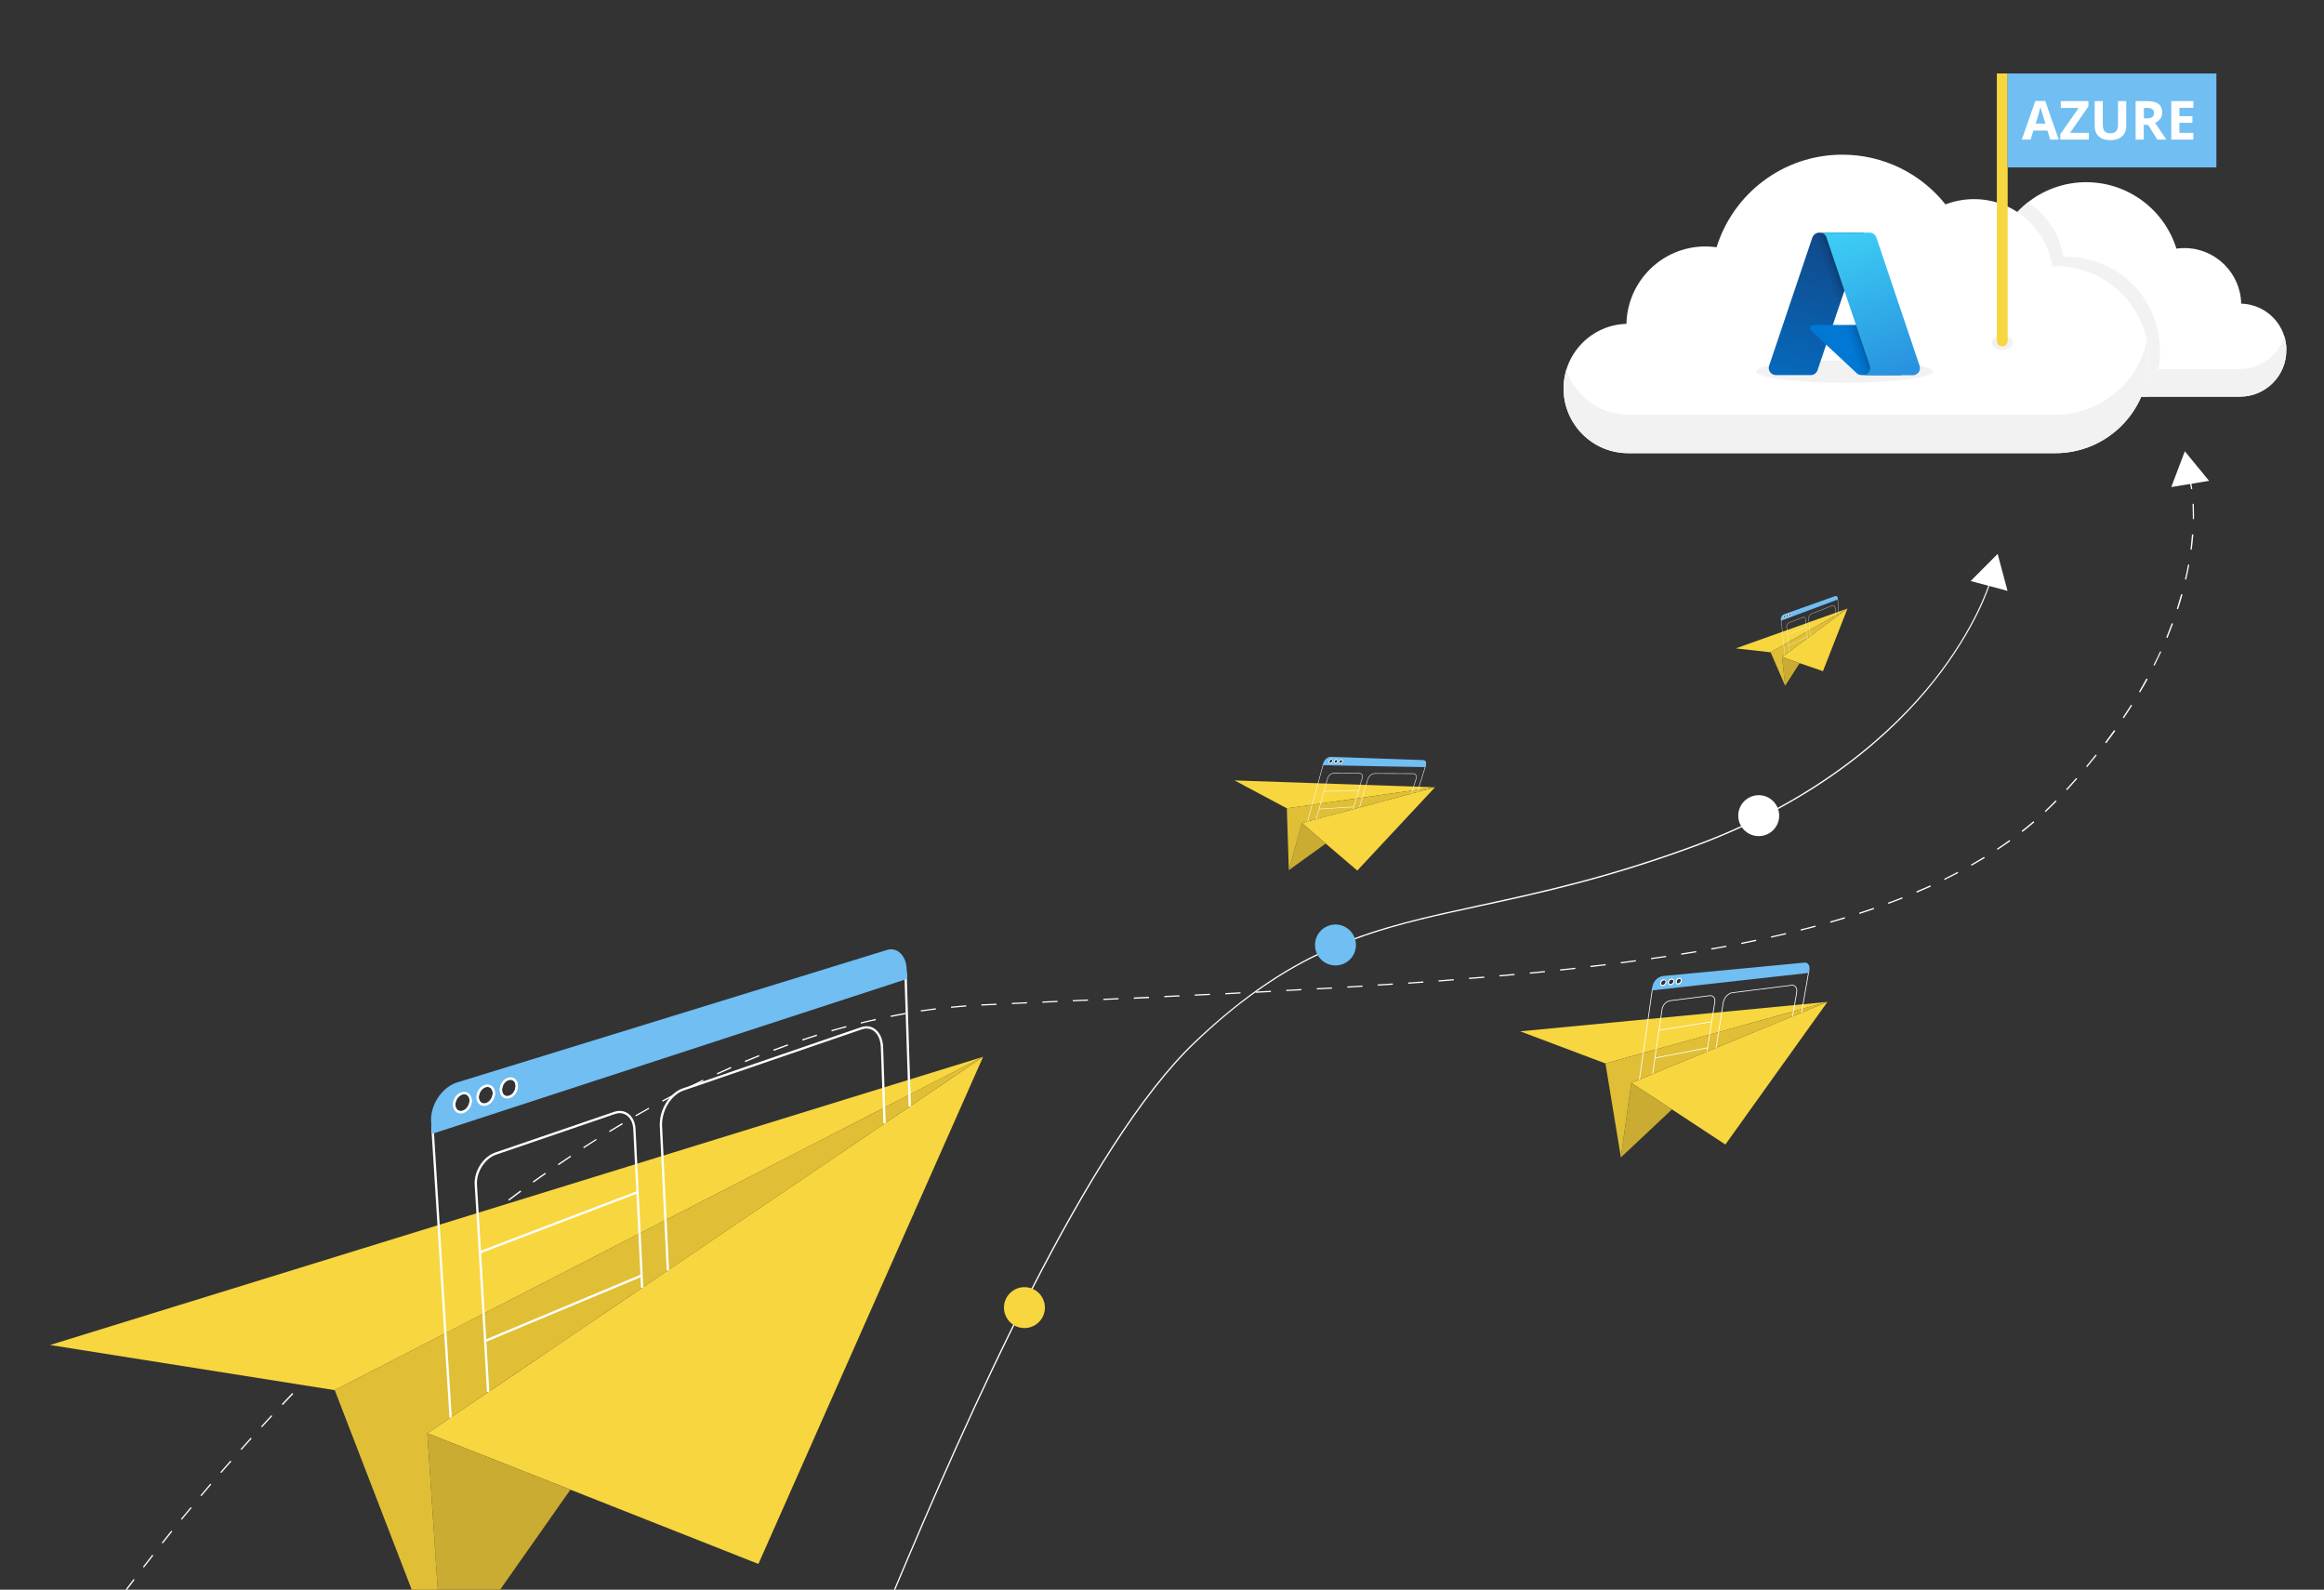 <?xml version="1.0" encoding="utf-8"?>
<!-- Generator: Adobe Illustrator 26.4.1, SVG Export Plug-In . SVG Version: 6.00 Build 0)  -->
<svg version="1.1" id="Layer_1" xmlns="http://www.w3.org/2000/svg" xmlns:xlink="http://www.w3.org/1999/xlink" x="0px" y="0px"
	 viewBox="0 0 1714.8 1172.7" style="enable-background:new 0 0 1714.8 1172.7;" xml:space="preserve">
<rect x="0" y="0" width="1714.8" height="1172.7" fill="#333333" stroke="none"/>
<style type="text/css">
	.st0{fill:#FFFFFF;}
	.st1{fill:#F7D63F;}
	.st2{fill:#C9AC31;}
	.st3{fill:#E0BF36;}
	.st4{fill:none;stroke:#FFFFFF;stroke-width:1.698;stroke-miterlimit:10;}
	.st5{fill:#70BEF2;}
	.st6{fill:none;stroke:#FFFFFF;stroke-width:0.537;stroke-miterlimit:10;}
	.st7{fill:none;stroke:#FFFFFF;stroke-width:0.348;stroke-miterlimit:10;}
	.st8{fill:none;stroke:#FFFFFF;stroke-width:0.206;stroke-miterlimit:10;}
	.st9{fill:#F2F2F2;}
	.st10{fill:url(#SVGID_1_);}
	.st11{fill:#0078D4;}
	.st12{fill:url(#SVGID_00000055699258126080827520000016157831585648248225_);}
	.st13{fill:url(#SVGID_00000028318785665176543620000018223461161705784221_);}
</style>
<g id="Layer_2_00000089535583706132139920000008877217628369802885_">
</g>
<g>
	<path class="st0" d="M1618.7,371.7l-0.9,0c0.1,2.8,0.2,5.6,0.2,8.5c0,0.9,0,1.8,0,2.7l0.9,0c0-0.9,0-1.8,0-2.7
		C1618.9,377.3,1618.8,374.4,1618.7,371.7z M1617.4,394.2c-0.3,3.7-0.7,7.4-1.1,11.2l0.9,0.1c0.5-3.8,0.9-7.5,1.2-11.2L1617.4,394.2
		z M1614.5,416.4c-0.7,3.6-1.4,7.3-2.3,11l0.9,0.2c0.9-3.7,1.6-7.4,2.3-11L1614.5,416.4z M1609.4,438.3c-1,3.6-2.1,7.2-3.2,10.8
		l0.9,0.3c1.2-3.6,2.3-7.2,3.3-10.8L1609.4,438.3z M1602.5,459.7c-1.3,3.5-2.7,7-4.1,10.5l0.9,0.4c1.4-3.5,2.8-7,4.1-10.5
		L1602.5,459.7z M1593.9,480.5c-1.5,3.4-3.2,6.8-4.9,10.1l0.8,0.4c1.7-3.4,3.3-6.8,4.9-10.2L1593.9,480.5z M1583.8,500.5
		c-1.8,3.3-3.6,6.5-5.5,9.8l0.8,0.5c1.9-3.2,3.8-6.5,5.6-9.8L1583.8,500.5z M1572.4,519.9c-2,3.1-4,6.3-6.1,9.4l0.8,0.5
		c2.1-3.1,4.2-6.3,6.1-9.4L1572.4,519.9z M1559.9,538.6c-2.1,3-4.4,6.1-6.6,9.1l0.8,0.6c2.3-3,4.5-6.1,6.7-9.1L1559.9,538.6z
		 M1546.4,556.6c-2.3,2.9-4.7,5.8-7.1,8.7l0.7,0.6c2.4-2.9,4.8-5.8,7.1-8.7L1546.4,556.6z M1532,573.9c-2.5,2.8-5,5.6-7.5,8.4
		l0.7,0.6c2.5-2.8,5.1-5.6,7.5-8.4L1532,573.9z M1516.8,590.4c-2.6,2.7-5.3,5.3-8,7.9l0.6,0.7c2.7-2.6,5.5-5.2,8.1-7.9L1516.8,590.4
		z M1500.4,605.8c-2.8,2.4-5.7,4.8-8.7,7.1l0.6,0.8c3-2.3,5.9-4.7,8.7-7.1L1500.4,605.8z M1482.7,619.7c-3,2.2-6.1,4.3-9.2,6.4
		l0.5,0.8c3.1-2.1,6.2-4.2,9.3-6.4L1482.7,619.7z M1464,632.1c-3.1,1.9-6.4,3.8-9.7,5.7l0.5,0.8c3.3-1.9,6.6-3.8,9.7-5.7L1464,632.1
		z M1444.5,643.2c-3.3,1.7-6.6,3.4-10,5.1l0.4,0.8c3.4-1.7,6.8-3.4,10-5.1L1444.5,643.2z M1424.3,653.1c-3.3,1.5-6.8,3-10.3,4.5
		l0.4,0.9c3.5-1.5,7-3,10.3-4.5L1424.3,653.1z M1403.6,661.9c-3.4,1.4-6.9,2.7-10.5,4l0.3,0.9c3.6-1.3,7.1-2.7,10.5-4L1403.6,661.9z
		 M1382.5,669.7c-3.5,1.2-7.1,2.4-10.7,3.6l0.3,0.9c3.6-1.2,7.2-2.4,10.7-3.6L1382.5,669.7z M1361.2,676.6
		c-3.5,1.1-7.2,2.1-10.8,3.2l0.2,0.9c3.7-1,7.3-2.1,10.8-3.2L1361.2,676.6z M1339.5,682.8c-3.6,1-7.2,1.9-10.9,2.8l0.2,0.9
		c3.7-0.9,7.3-1.9,10.9-2.8L1339.5,682.8z M1317.7,688.3c-3.6,0.9-7.3,1.7-11,2.5l0.2,0.9c3.7-0.8,7.4-1.7,11-2.5L1317.7,688.3z
		 M1295.7,693.2c-3.7,0.8-7.3,1.5-11,2.3l0.2,0.9c3.7-0.7,7.4-1.5,11-2.3L1295.7,693.2z M1273.7,697.6c-3.7,0.7-7.3,1.4-11.1,2
		l0.2,0.9c3.7-0.7,7.4-1.3,11.1-2L1273.7,697.6z M1251.5,701.6c-3.7,0.6-7.4,1.2-11.1,1.8l0.2,0.9c3.7-0.6,7.4-1.2,11.1-1.8
		L1251.5,701.6z M1229.3,705.1c-3.7,0.5-7.4,1.1-11.1,1.6l0.1,0.9c3.8-0.5,7.5-1.1,11.1-1.6L1229.3,705.1z M1207,708.3
		c-3.7,0.5-7.4,1-11.2,1.5l0.1,0.9c3.7-0.5,7.5-1,11.2-1.5L1207,708.3z M1184.7,711.2c-3.7,0.4-7.4,0.9-11.2,1.3l0.1,0.9
		c3.8-0.4,7.5-0.9,11.2-1.3L1184.7,711.2z M1162.3,713.9c-3.7,0.4-7.4,0.8-11.2,1.2l0.1,0.9c3.8-0.4,7.5-0.8,11.2-1.2L1162.3,713.9z
		 M1139.9,716.3c-3.7,0.4-7.5,0.8-11.2,1.1l0.1,0.9c3.8-0.4,7.5-0.7,11.2-1.1L1139.9,716.3z M1117.5,718.4c-3.7,0.3-7.5,0.7-11.2,1
		l0.1,0.9c3.8-0.3,7.5-0.7,11.2-1L1117.5,718.4z M1095.1,720.4c-3.7,0.3-7.5,0.6-11.2,0.9l0.1,0.9c3.8-0.3,7.5-0.6,11.2-0.9
		L1095.1,720.4z M1072.6,722.3c-3.7,0.3-7.5,0.6-11.2,0.9l0.1,0.9c3.8-0.3,7.5-0.6,11.2-0.9L1072.6,722.3z M1050.2,724
		c-3.7,0.3-7.5,0.5-11.2,0.8l0.1,0.9c3.8-0.3,7.5-0.5,11.2-0.8L1050.2,724z M1027.7,725.5c-3.7,0.2-7.5,0.5-11.2,0.7l0.1,0.9
		c3.8-0.2,7.5-0.5,11.2-0.7L1027.7,725.5z M1005.3,727c-3.7,0.2-7.5,0.5-11.2,0.7l0.1,0.9c3.8-0.2,7.5-0.5,11.2-0.7L1005.3,727z
		 M982.8,728.4c-3.7,0.2-7.5,0.4-11.2,0.6l0,0.9c3.8-0.2,7.5-0.4,11.2-0.6L982.8,728.4z M960.3,729.6c-3.7,0.2-7.5,0.4-11.2,0.6
		l0,0.9c3.8-0.2,7.5-0.4,11.2-0.6L960.3,729.6z M937.8,730.9c-3.5,0.2-7,0.4-10.5,0.5c-0.3,0-0.5,0-0.8,0l0,0.5l0,0.5
		c3.8-0.2,7.5-0.4,11.2-0.6L937.8,730.9z M915.3,732l-11.2,0.6l0,0.9l11.2-0.6L915.3,732z M892.8,733.1l-11.2,0.5l0,0.9l11.2-0.5
		L892.8,733.1z M870.3,734.2l-11.2,0.5l0,0.9l11.2-0.5L870.3,734.2z M847.8,735.3l-11.2,0.5l0,1l11.2-0.5L847.8,735.3z M825.3,736.3
		l-11.2,0.5l0,0.9l11.2-0.5L825.3,736.3z M802.8,737.3l-11.2,0.5l0,0.9l11.2-0.5L802.8,737.3z M780.3,738.3l-11.2,0.5l0,0.9
		l11.2-0.5L780.3,738.3z M757.8,739.3l-11.2,0.5l0,0.9l11.2-0.5L757.8,739.3z M735.3,740.4l-11.2,0.5l0,0.9l11.2-0.5L735.3,740.4z
		 M712.9,741.6c-3.7,0.3-7.5,0.6-11.2,1l0.1,0.9c3.7-0.4,7.5-0.7,11.2-1L712.9,741.6z M690.5,743.8c-3.7,0.5-7.4,1-11.1,1.5l0.1,0.9
		c3.7-0.5,7.5-1.1,11.1-1.5L690.5,743.8z M668.2,747.2c-3.7,0.6-7.4,1.3-11.1,2.1l0.2,0.9c3.7-0.7,7.4-1.4,11-2.1L668.2,747.2z
		 M646.1,751.6c-3.6,0.8-7.3,1.7-11,2.6l0.2,0.9c3.6-0.9,7.3-1.8,11-2.5L646.1,751.6z M624.3,756.9c-3.6,1-7.2,2-10.9,3l0.3,0.9
		c3.6-1,7.3-2.1,10.9-3L624.3,756.9z M602.6,763.2c-3.5,1.1-7.2,2.3-10.7,3.5l0.3,0.9c3.6-1.2,7.2-2.4,10.7-3.5L602.6,763.2z
		 M581.2,770.4c-3.5,1.2-7.1,2.6-10.6,3.9l0.3,0.9c3.5-1.3,7.1-2.6,10.6-3.9L581.2,770.4z M560,778.3c-3.5,1.4-7,2.8-10.5,4.3
		l0.4,0.9c3.5-1.4,7-2.9,10.4-4.3L560,778.3z M539.2,787.1c-3.4,1.5-6.9,3.1-10.3,4.6l0.4,0.9c3.4-1.5,6.8-3.1,10.3-4.6L539.2,787.1
		z M518.7,796.5c-3.4,1.6-6.8,3.3-10.2,5l0.3,0.6l0.1,0.2c0.5-0.3,1-0.5,1.6-0.8c2.9-1.4,5.7-2.8,8.6-4.2L518.7,796.5z M498.6,806.8
		l-0.1-0.2c-3.3,1.7-6.7,3.5-10,5.3l0.5,0.8c2.4-1.3,4.9-2.6,7.4-3.9c0,0,0,0,0,0c0.9-0.5,1.7-0.9,2.6-1.4L498.6,806.8z
		 M478.6,817.2c-3.3,1.8-6.6,3.7-9.8,5.5l0.5,0.8c3.2-1.9,6.5-3.7,9.8-5.6L478.6,817.2z M459,828.5c-3.2,1.9-6.4,3.9-9.6,5.8
		l0.5,0.8c3.2-1.9,6.5-3.9,9.7-5.8L459,828.5z M439.8,840.2c-3.1,2-6.3,4-9.5,6l0.5,0.8c3.2-2.1,6.4-4.1,9.5-6.1L439.8,840.2z
		 M420.9,852.5c-3.1,2.1-6.2,4.2-9.3,6.3l0.5,0.8c3.1-2.1,6.2-4.2,9.3-6.3L420.9,852.5z M402.3,865.1c-3.1,2.1-6.1,4.3-9.2,6.5
		l0.5,0.8c3-2.2,6.1-4.3,9.2-6.5L402.3,865.1z M384,878.2c-3,2.2-6,4.4-9,6.7l0.6,0.8c3-2.2,6-4.5,9-6.7L384,878.2z M366,891.7
		c-3,2.3-6,4.6-8.9,6.9l0.6,0.7c3-2.3,5.9-4.6,8.9-6.9L366,891.7z M348.2,905.6c-2.9,2.4-5.9,4.7-8.8,7.1l0.6,0.7
		c2.9-2.4,5.8-4.7,8.8-7.1L348.2,905.6z M330.7,919.8c-2,1.6-3.9,3.2-5.8,4.9c-0.9,0.8-1.9,1.6-2.8,2.4l0.6,0.7
		c0.8-0.6,1.5-1.3,2.3-1.9c2.1-1.8,4.2-3.5,6.3-5.3L330.7,919.8z M313.5,934.3c-2.9,2.5-5.7,4.9-8.5,7.4l0.6,0.7
		c2.8-2.5,5.7-4.9,8.5-7.4L313.5,934.3z M296.6,949.2c-2.8,2.5-5.6,5-8.4,7.6l0.6,0.7c2.8-2.5,5.6-5,8.4-7.5L296.6,949.2z
		 M279.9,964.4c-2.8,2.6-5.5,5.1-8.2,7.7l0.6,0.7c2.7-2.6,5.5-5.1,8.2-7.7L279.9,964.4z M263.5,979.8c-2.7,2.6-5.4,5.2-8.1,7.8
		l0.7,0.7c2.7-2.6,5.4-5.2,8.1-7.8L263.5,979.8z M247.3,995.5c-2.7,2.7-5.4,5.3-8,7.9l0.7,0.7c2.6-2.6,5.3-5.3,8-7.9L247.3,995.5z
		 M231.3,1011.4c-2.7,2.7-5.3,5.4-7.9,8.1l0.7,0.7c2.6-2.7,5.2-5.4,7.9-8.1L231.3,1011.4z M215.7,1027.6c-2.6,2.7-5.2,5.5-7.8,8.2
		l0.7,0.7c2.5-2.7,5.1-5.4,7.8-8.2L215.7,1027.6z M200.2,1044c-2.6,2.8-5.1,5.5-7.6,8.3l0.7,0.6c2.5-2.8,5-5.5,7.6-8.3L200.2,1044z
		 M185,1060.6c-2.5,2.8-5,5.6-7.5,8.4l0.7,0.6c2.5-2.8,5-5.6,7.5-8.4L185,1060.6z M170,1077.5c-2.5,2.9-5,5.7-7.4,8.5l0.7,0.6
		c2.4-2.8,4.9-5.6,7.4-8.5L170,1077.5z M155.2,1094.5c-2.5,2.9-4.9,5.8-7.3,8.6l0.7,0.6c2.4-2.8,4.8-5.7,7.3-8.6L155.2,1094.5z
		 M140.7,1111.8c-2.4,3-4.8,5.9-7.2,8.7l0.7,0.6c2.3-2.8,4.7-5.8,7.2-8.7L140.7,1111.8z M126.4,1129.2c-2.4,3-4.8,5.9-7,8.8l0.7,0.6
		c2.3-2.9,4.6-5.8,7-8.8L126.4,1129.2z M112.4,1146.9c-2.4,3.1-4.7,6-6.9,8.9l0.7,0.6c2.2-2.9,4.5-5.8,6.9-8.9L112.4,1146.9z
		 M98.6,1164.8c-2.1,2.8-4.1,5.4-6,7.9h1.2c1.8-2.3,3.6-4.8,5.5-7.3L98.6,1164.8z"/>
	<path class="st0" d="M1616.7,360.8c-0.5-3.6-1-5.5-1-5.5l0.9-0.2c0,0.1,0.5,2,1,5.6L1616.7,360.8z"/>
</g>
<g>
	<polygon class="st1" points="725.4,779.6 559.6,1153.7 420.9,1098.9 315.3,1057.3 397.4,1001.8 404.2,997.1 	"/>
	<polygon class="st1" points="725.4,779.6 247,1025.5 36.9,992.2 	"/>
	<polygon class="st2" points="420.9,1098.9 369,1172.7 323,1172.7 315.3,1057.3 315.3,1057.3 315.3,1057.3 	"/>
	<polygon class="st3" points="725.4,779.6 671.3,816.2 663.2,821.7 661.6,822.8 652.8,828.8 652.8,828.8 644.7,834.3 643,835.4 
		621.3,850.1 484.6,942.7 482.9,943.8 473.8,950 465.5,955.6 463.8,956.7 455.3,962.5 448.2,967.3 403.4,997.7 360.1,1027 
		351.7,1032.7 350.1,1033.8 340.2,1040.5 332.5,1045.7 324,1051.4 322.4,1052.5 315.3,1057.3 315.3,1057.3 323,1172.7 303.8,1172.7 
		247,1025.5 318.4,988.8 320.1,987.9 328.6,983.5 346.5,974.3 348.2,973.5 356.7,969.1 461.8,915.1 463.4,914.2 471.8,909.9 
		481.1,905.2 482.7,904.3 491,900.1 590.9,848.7 642.6,822.2 644.3,821.3 652.4,817.1 661.3,812.6 661.3,812.6 662.9,811.7 
		662.9,811.7 671,807.5 	"/>
	<g>
		<line class="st4" x1="673.8" y1="896" x2="673.8" y2="895.9"/>
		<polyline class="st4" points="671.3,816.2 668.3,722.5 668.2,718 319.1,830.7 319.4,836.2 332.5,1045.7 		"/>
		<path class="st5" d="M669,715c-0.3-10.2-7.1-16.6-14.6-14.2l-317.1,97.7c-11.2,3.5-20,16.6-19.2,29.1l0.7,8.9l0.8-0.3l348.9-113.8
			l0.9-0.3L669,715z M346.6,811.7c0.2,3.3-2.1,6.8-5,7.8c-3,1-5.6-1-5.8-4.3c-0.2-3.4,2.1-6.9,5.1-7.8
			C343.8,806.4,346.4,808.3,346.6,811.7z M363.8,806.2c0.2,3.3-2,6.8-5,7.7c-2.9,0.9-5.5-1-5.7-4.3s2-6.8,5-7.7
			C361.1,801,363.6,802.9,363.8,806.2z M380.7,800.9c0.2,3.3-2,6.7-4.9,7.6c-2.9,0.9-5.4-1-5.6-4.3c-0.2-3.3,2-6.7,4.9-7.6
			C378,795.7,380.5,797.6,380.7,800.9z"/>
		<path class="st4" d="M335.1,815.3c-0.2-3.8,2.3-7.7,5.7-8.7c3.4-1.1,6.2,1.1,6.5,4.9c0.2,3.7-2.3,7.6-5.6,8.7
			C338.3,821.3,335.3,819.1,335.1,815.3z"/>
		<path class="st4" d="M352.5,809.8c-0.2-3.7,2.3-7.6,5.6-8.6c3.3-1,6.1,1.1,6.3,4.8c0.2,3.7-2.3,7.6-5.6,8.6
			C355.6,815.7,352.7,813.5,352.5,809.8z"/>
		<path class="st4" d="M369.6,804.4c-0.2-3.7,2.2-7.5,5.5-8.5c3.2-1,6,1.1,6.2,4.8c0.2,3.7-2.2,7.5-5.5,8.5
			C372.6,810.2,369.8,808.1,369.6,804.4z"/>
		<path class="st4" d="M347.3,811.5c0.2,3.7-2.3,7.6-5.6,8.7c-3.4,1.1-6.3-1.1-6.5-4.9c-0.2-3.8,2.3-7.7,5.7-8.7"/>
		<path class="st4" d="M364.4,806c0.2,3.7-2.3,7.6-5.6,8.6c-3.3,1.1-6.2-1.1-6.4-4.8c-0.2-3.7,2.3-7.6,5.6-8.6
			C361.4,800.1,364.2,802.3,364.4,806z"/>
		<path class="st4" d="M381.3,800.7c0.2,3.7-2.2,7.5-5.5,8.5c-3.2,1-6-1.1-6.2-4.8c-0.2-3.7,2.2-7.5,5.5-8.5
			C378.3,794.8,381.1,797,381.3,800.7z"/>
		<path class="st4" d="M473.8,950l-0.4-9l-3-61.5l-2.3-46.7c-0.5-9.1-7-14.4-14.7-11.8l-87.7,30c-8.6,3-15.2,13.3-14.6,23l3,49.7
			l3.9,65.4l2.2,37.7"/>
		<path class="st4" d="M492.8,937.1l-5.1-106.2c-0.6-11.7,6.8-23.9,16.3-27.2l131.8-45.2c8-2.7,14.7,3.7,15,14.3l1.9,55.9"/>
		<line class="st4" x1="353.3" y1="924.1" x2="470.3" y2="879.5"/>
		<line class="st4" x1="357.3" y1="989.5" x2="473.3" y2="941"/>
	</g>
</g>
<g>
	<polygon class="st1" points="1348.4,739.1 1273.1,844.3 1233.7,818.4 1203.7,798.8 1232.6,786.8 1235.1,785.8 	"/>
	<polygon class="st1" points="1348.4,739.1 1184.6,784.5 1121.7,760.8 	"/>
	<polygon class="st2" points="1233.7,818.4 1196,853.8 1203.7,798.8 	"/>
	<polygon class="st3" points="1348.4,739.1 1326.5,748.1 1325.9,748.4 1319.9,750.8 1319.4,751.1 1263.4,774.1 1262.8,774.4 
		1256.7,776.9 1256.1,777.2 1253.1,778.4 1250.6,779.4 1216.5,793.5 1216,793.7 1206.8,797.5 1206.2,797.7 1203.7,798.8 1196,853.8 
		1184.6,784.5 1209,777.8 1209.6,777.6 1218.7,775.1 1219.2,774.9 1258.1,764.1 1258.7,764 1264.7,762.3 1265.3,762.1 1320.1,747 
		1320.6,746.8 1326.5,745.2 1326.5,745.2 1327,745 1327,745 	"/>
	<g>
		<line class="st6" x1="1325" y1="771.8" x2="1325" y2="771.8"/>
		<polyline class="st6" points="1329.3,747 1334.4,717.8 1334.7,716.4 1219.4,728.9 1219.1,730.6 1209.7,796.3 		"/>
		<path class="st5" d="M1331.5,710.1l-104.4,9.9c-3.7,0.4-7.3,3.9-7.8,7.8l-0.4,2.8l115.8-12.9l0.4-2.3
			C1335.6,712.3,1334,709.9,1331.5,710.1z M1225.5,725.1c0.2-1.1,1.1-2,2.1-2.1c1-0.1,1.7,0.7,1.5,1.7c-0.2,1-1.1,2-2.1,2.1
			C1226.1,726.9,1225.4,726.2,1225.5,725.1z M1231.3,724.5c0.2-1,1.1-2,2-2.1c1-0.1,1.6,0.7,1.5,1.7c-0.2,1-1.1,2-2,2.1
			C1231.8,726.3,1231.1,725.6,1231.3,724.5z M1236.9,723.9c0.2-1,1.1-2,2-2c1-0.1,1.6,0.7,1.4,1.7c-0.2,1-1,1.9-2,2
			C1237.4,725.7,1236.7,725,1236.9,723.9z"/>
		<path class="st6" d="M1225.3,725.1c0.2-1.2,1.2-2.2,2.3-2.3c1.1-0.1,1.9,0.7,1.7,1.9c-0.2,1.2-1.2,2.2-2.3,2.3
			C1225.9,727.2,1225.2,726.3,1225.3,725.1z"/>
		<path class="st6" d="M1231.1,724.5c0.2-1.2,1.2-2.2,2.3-2.3c1.1-0.1,1.8,0.7,1.7,1.9c-0.2,1.2-1.2,2.2-2.3,2.3
			C1231.6,726.6,1230.9,725.7,1231.1,724.5z"/>
		<path class="st6" d="M1236.7,723.9c0.2-1.2,1.2-2.2,2.2-2.3c1.1-0.1,1.8,0.7,1.6,1.9c-0.2,1.2-1.2,2.2-2.2,2.3
			C1237.2,726,1236.5,725.1,1236.7,723.9z"/>
		<path class="st6" d="M1229.3,724.7c-0.2,1.2-1.2,2.2-2.3,2.3c-1.1,0.1-1.9-0.7-1.7-1.9c0.2-1.2,1.2-2.2,2.3-2.3"/>
		<path class="st6" d="M1235,724.1c-0.2,1.2-1.2,2.2-2.3,2.3c-1.1,0.1-1.8-0.7-1.7-1.9c0.2-1.2,1.2-2.2,2.3-2.3
			C1234.4,722.1,1235.2,723,1235,724.1z"/>
		<path class="st6" d="M1240.6,723.6c-0.2,1.2-1.2,2.2-2.2,2.3c-1.1,0.1-1.8-0.7-1.6-1.9c0.2-1.2,1.2-2.2,2.2-2.3
			C1240,721.6,1240.7,722.4,1240.6,723.6z"/>
		<path class="st6" d="M1259.6,775.7l0.4-2.8l3-19.2l2.3-14.6c0.4-2.9-1.2-4.9-3.8-4.6l-29.1,3.7c-2.9,0.4-5.5,3.1-6,6.2l-2.3,15.6
			l-3,20.5l-1.7,11.8"/>
		<path class="st6" d="M1266.3,772.9l5.2-33.2c0.6-3.7,3.6-7,6.8-7.4l43.7-5.5c2.6-0.3,4.3,2.1,3.7,5.4l-3,17.4"/>
		<line class="st6" x1="1224" y1="760" x2="1263.1" y2="753.7"/>
		<line class="st6" x1="1221" y1="780.5" x2="1260.1" y2="772.9"/>
	</g>
</g>
<g>
	<polygon class="st1" points="1058.8,580.8 1001.5,642.2 978.2,622.3 960.6,607.1 980.2,601.8 981.9,601.4 	"/>
	<polygon class="st1" points="1058.8,580.8 949.5,596.3 910.9,575.7 	"/>
	<polygon class="st2" points="978.2,622.3 951,641.9 960.6,607.1 	"/>
	<polygon class="st3" points="1058.8,580.8 1043.9,584.8 1043.5,584.9 1039.5,586 1039.1,586.1 1001.1,596.2 1000.7,596.4 
		996.5,597.5 996.1,597.6 994.1,598.1 992.4,598.6 969.3,604.8 968.9,604.9 962.6,606.5 962.3,606.6 960.6,607.1 951,641.9 
		949.5,596.3 965.8,594 966.2,594 972.2,593.1 972.6,593 998.5,589.4 998.9,589.3 1002.9,588.7 1003.3,588.7 1039.9,583.5 
		1040.2,583.4 1044.1,582.9 1044.1,582.9 1044.5,582.8 1044.5,582.8 	"/>
	<g>
		<line class="st7" x1="1041" y1="599.9" x2="1041" y2="599.9"/>
		<polyline class="st7" points="1045.8,584.3 1051.6,565.9 1051.8,565 976.5,563.4 976.2,564.5 964.7,606 		"/>
		<path class="st5" d="M1050.3,560.7l-68.1-2.4c-2.4-0.1-5,1.9-5.7,4.4l-0.5,1.8l75.7,1.4l0.4-1.4
			C1052.8,562.5,1051.9,560.8,1050.3,560.7z M980.8,561.5c0.2-0.7,0.9-1.2,1.5-1.2c0.6,0,1,0.6,0.8,1.2c-0.2,0.7-0.9,1.2-1.5,1.2
			C981,562.7,980.6,562.2,980.8,561.5z M984.6,561.6c0.2-0.7,0.9-1.2,1.5-1.2c0.6,0,1,0.6,0.8,1.2c-0.2,0.7-0.8,1.2-1.5,1.2
			C984.7,562.8,984.4,562.2,984.6,561.6z M988.2,561.7c0.2-0.7,0.8-1.2,1.5-1.1c0.6,0,1,0.6,0.8,1.2c-0.2,0.6-0.8,1.2-1.5,1.2
			C988.4,562.9,988,562.3,988.2,561.7z"/>
		<path class="st7" d="M980.7,561.5c0.2-0.7,1-1.3,1.7-1.3c0.7,0,1.1,0.6,0.9,1.4c-0.2,0.7-1,1.3-1.7,1.3
			C980.9,562.8,980.5,562.2,980.7,561.5z"/>
		<path class="st7" d="M984.4,561.6c0.2-0.7,1-1.3,1.7-1.3c0.7,0,1.1,0.6,0.9,1.4c-0.2,0.7-0.9,1.3-1.7,1.3
			C984.6,562.9,984.2,562.3,984.4,561.6z"/>
		<path class="st7" d="M988.1,561.7c0.2-0.7,0.9-1.3,1.6-1.3c0.7,0,1.1,0.6,0.9,1.4c-0.2,0.7-0.9,1.3-1.6,1.3
			C988.3,563,987.9,562.4,988.1,561.7z"/>
		<path class="st7" d="M983.3,561.6c-0.2,0.7-1,1.3-1.7,1.3c-0.7,0-1.1-0.6-0.9-1.4c0.2-0.7,1-1.3,1.7-1.3"/>
		<path class="st7" d="M987,561.7c-0.2,0.7-0.9,1.3-1.7,1.3c-0.7,0-1.1-0.6-0.9-1.4c0.2-0.7,1-1.3,1.7-1.3
			C986.8,560.3,987.2,560.9,987,561.7z"/>
		<path class="st7" d="M990.6,561.8c-0.2,0.7-0.9,1.3-1.6,1.3c-0.7,0-1.1-0.6-0.9-1.4c0.2-0.7,0.9-1.3,1.6-1.3
			C990.4,560.4,990.8,561,990.6,561.8z"/>
		<path class="st7" d="M998.5,596.9l0.5-1.8l3.5-12.1l2.7-9.2c0.5-1.8-0.4-3.3-2.1-3.3l-19-0.1c-1.9,0-3.8,1.6-4.4,3.5l-2.8,9.8
			l-3.6,13l-2.1,7.5"/>
		<path class="st7" d="M1003.1,595.7l6.2-20.9c0.7-2.3,2.9-4.2,5-4.2l28.6,0.1c1.7,0,2.6,1.7,2,3.8l-3.4,11"/>
		<line class="st7" x1="976.9" y1="583.8" x2="1002.6" y2="583"/>
		<line class="st7" x1="973.3" y1="596.8" x2="999" y2="595.2"/>
	</g>
</g>
<g>
	<polygon class="st1" points="1363.2,448.9 1345.1,495.1 1327.9,489.2 1314.9,484.7 1324.6,477.5 1325.4,476.9 	"/>
	<polygon class="st1" points="1363.2,448.9 1306.5,481.2 1280.8,478.3 	"/>
	<polygon class="st2" points="1327.9,489.2 1317.2,505.9 1314.9,484.7 	"/>
	<polygon class="st3" points="1363.2,448.9 1355.9,454.3 1355.7,454.5 1353.7,455.9 1353.5,456.1 1334.9,469.9 1334.7,470.1 
		1332.6,471.6 1332.4,471.7 1331.4,472.5 1330.6,473.1 1319.2,481.5 1319,481.7 1315.9,483.9 1315.7,484.1 1314.9,484.7 
		1317.2,505.9 1306.5,481.2 1314.9,476.4 1315.1,476.3 1318.3,474.5 1318.5,474.4 1332,466.7 1332.1,466.6 1334.2,465.4 
		1334.4,465.3 1353.4,454.5 1353.6,454.4 1355.6,453.2 1355.6,453.2 1355.8,453.1 1355.8,453.1 	"/>
	<g>
		<line class="st8" x1="1357.6" y1="463.3" x2="1357.6" y2="463.3"/>
		<polyline class="st8" points="1356.9,453.6 1356,442.2 1356,441.7 1314.2,457.2 1314.3,457.8 1316.9,483.2 		"/>
		<path class="st5" d="M1354.2,439.7l-38,13.5c-1.3,0.5-2.3,2.1-2.2,3.6l0.1,1.1l42-15.7l-0.1-0.9
			C1356,440.1,1355.1,439.4,1354.2,439.7z M1316.1,455.2c0-0.4,0.2-0.8,0.6-1c0.4-0.1,0.7,0.1,0.7,0.5c0,0.4-0.2,0.8-0.6,1
			C1316.5,455.8,1316.2,455.6,1316.1,455.2z M1318.2,454.4c0-0.4,0.2-0.8,0.6-1c0.4-0.1,0.7,0.1,0.7,0.5c0,0.4-0.2,0.8-0.6,1
			C1318.6,455.1,1318.3,454.8,1318.2,454.4z M1320.3,453.7c0-0.4,0.2-0.8,0.6-1c0.3-0.1,0.7,0.1,0.7,0.5c0,0.4-0.2,0.8-0.6,1
			C1320.6,454.3,1320.3,454.1,1320.3,453.7z"/>
		<path class="st8" d="M1316.1,455.2c0-0.5,0.2-0.9,0.6-1.1c0.4-0.1,0.8,0.1,0.8,0.6c0,0.5-0.2,0.9-0.6,1.1
			C1316.5,455.9,1316.1,455.7,1316.1,455.2z"/>
		<path class="st8" d="M1318.1,454.5c0-0.5,0.2-0.9,0.6-1.1c0.4-0.1,0.8,0.1,0.8,0.6c0,0.4-0.2,0.9-0.6,1.1
			C1318.5,455.2,1318.2,454.9,1318.1,454.5z"/>
		<path class="st8" d="M1320.2,453.7c0-0.4,0.2-0.9,0.6-1.1c0.4-0.1,0.7,0.1,0.8,0.6c0,0.4-0.2,0.9-0.6,1.1
			C1320.6,454.4,1320.2,454.2,1320.2,453.7z"/>
		<path class="st8" d="M1317.5,454.7c0,0.5-0.2,0.9-0.6,1.1c-0.4,0.1-0.8-0.1-0.8-0.6c0-0.5,0.2-0.9,0.6-1.1"/>
		<path class="st8" d="M1319.6,454c0,0.4-0.2,0.9-0.6,1.1c-0.4,0.1-0.8-0.1-0.8-0.6c0-0.5,0.2-0.9,0.6-1.1
			C1319.2,453.3,1319.5,453.5,1319.6,454z"/>
		<path class="st8" d="M1321.6,453.2c0,0.4-0.2,0.9-0.6,1.1c-0.4,0.1-0.7-0.1-0.8-0.6c0-0.4,0.2-0.9,0.6-1.1
			C1321.2,452.5,1321.5,452.8,1321.6,453.2z"/>
		<path class="st8" d="M1333.6,470.9l-0.1-1.1l-0.7-7.4l-0.5-5.7c-0.1-1.1-0.9-1.7-1.8-1.4l-10.5,4.1c-1,0.4-1.8,1.7-1.7,2.9l0.6,6
			l0.8,7.9l0.5,4.6"/>
		<path class="st8" d="M1335.8,469.2l-1.2-12.9c-0.1-1.4,0.7-2.9,1.8-3.4l15.8-6.2c1-0.4,1.8,0.4,1.9,1.7l0.5,6.8"/>
		<line class="st8" x1="1318.8" y1="468.3" x2="1332.8" y2="462.3"/>
		<line class="st8" x1="1319.7" y1="476.3" x2="1333.5" y2="469.8"/>
	</g>
</g>
<g>
	<path class="st0" d="M1687,258.4c0,18.9-15.3,34.2-34.2,34.2h-226.3c-27.4,0-49.5-22.2-49.5-49.5c0-1.7,0.1-3.4,0.3-5.1
		c0-0.4,0.1-0.8,0.1-1.2c0.1-0.8,0.2-1.6,0.4-2.5c0.1-0.4,0.2-0.8,0.2-1.2c0-0.1,0-0.1,0-0.2c4.7-22.5,24.6-39.4,48.5-39.4
		c0.6,0,1.1,0,1.7,0c3.1-20.1,20.4-35.5,41.4-35.5c5.3,0,10.4,1,15.1,2.8c3.4-4.3,7.4-8.2,11.7-11.6c11.8-9.2,26.7-14.8,42.9-14.8
		c31.3,0,57.8,20.6,66.6,49c1.9-0.3,3.9-0.4,5.9-0.4c22.8,0,41.4,18.3,41.9,41c15,0.4,27.6,10.4,31.8,24c0.1,0.3,0.2,0.6,0.3,1
		c0.1,0.2,0.1,0.4,0.2,0.6c0,0.1,0.1,0.3,0.1,0.4c0.1,0.2,0.1,0.4,0.1,0.6c0.1,0.6,0.2,1.1,0.3,1.7c0.1,0.4,0.1,0.8,0.2,1.3
		c0,0.2,0,0.3,0.1,0.5c0,0.2,0.1,0.5,0.1,0.7c0.1,0.6,0.1,1.2,0.1,1.8c0,0.2,0,0.4,0,0.5C1687,257.7,1687,258.1,1687,258.4z"/>
	<path class="st9" d="M1687,258.4c0,18.9-15.3,34.2-34.2,34.2h-226.3c-27.4,0-49.5-22.2-49.5-49.5c0-1.7,0.1-3.4,0.3-5.1
		c0-0.4,0.1-0.8,0.1-1.2c0.1-0.8,0.2-1.6,0.4-2.5c0.1-0.4,0.2-0.8,0.2-1.2c0-0.1,0-0.1,0-0.2c0,0,0,0,0,0
		c4.7,22.5,24.6,39.3,48.5,39.3h226.3c15.4,0,28.4-10.1,32.7-24c0.1,0.3,0.2,0.6,0.3,1c0.1,0.2,0.1,0.4,0.2,0.6
		c0,0.1,0.1,0.3,0.1,0.4c0.1,0.2,0.1,0.4,0.1,0.6c0.1,0.6,0.2,1.1,0.3,1.7c0.1,0.4,0.1,0.8,0.2,1.3c0,0.2,0,0.3,0.1,0.5
		c0,0.2,0.1,0.5,0.1,0.7c0.1,0.6,0.1,1.2,0.1,1.8c0,0.2,0,0.4,0,0.5C1687,257.7,1687,258.1,1687,258.4z"/>
</g>
<path class="st9" d="M1593.9,258.5c0,4.7-0.5,9.3-1.4,13.8c-1.5,7.3-4.1,14.1-7.7,20.4h-158.4c-27.4,0-49.5-22.2-49.5-49.5
	c0-1.7,0.1-3.4,0.3-5.1c0-0.4,0.1-0.8,0.1-1.2c0.1-0.8,0.2-1.6,0.4-2.5c0.1-0.4,0.2-0.8,0.2-1.2c0-0.1,0-0.1,0-0.2c0,0,0,0,0,0
	c4.7-22.5,24.6-39.4,48.5-39.4c0.6,0,1.1,0,1.7,0c3.1-20.1,20.4-35.5,41.4-35.5c5.3,0,10.4,1,15.1,2.8c3.4-4.3,7.4-8.2,11.7-11.6
	c13.8,8.9,23.5,23.3,26.1,40.2c0.8,0,1.6,0,2.4,0c33.2,0,61,23.5,67.5,54.8c0,0.1,0,0.1,0,0.2c0.1,0.3,0.1,0.5,0.2,0.8
	c0.1,0.3,0.1,0.6,0.2,0.9c0.1,0.3,0.1,0.6,0.1,0.9c0.1,0.3,0.1,0.6,0.1,0.9c0,0.3,0.1,0.6,0.1,0.9c0,0.3,0.1,0.6,0.1,0.8
	c0,0.3,0.1,0.6,0.1,0.9c0,0.3,0.1,0.6,0.1,0.9c0,0.3,0,0.5,0.1,0.8c0,0.3,0.1,0.6,0.1,1c0,0.2,0,0.4,0,0.6c0,0.4,0.1,0.8,0.1,1.1
	c0,0.1,0,0.2,0,0.3C1593.9,256.3,1593.9,257.4,1593.9,258.5z"/>
<g>
	<path class="st0" d="M1585.6,265.3c0,38.1-30.9,69-69,69s-292.6,0-315.2,0c-26.4,0-47.7-21.4-47.7-47.7c0-25.9,20.7-47,46.4-47.7
		c0.7-31.6,26.5-57.1,58.3-57.1c2.8,0,5.5,0.2,8.2,0.6c12.3-39.6,49.2-68.3,92.8-68.3c30.8,0,58.3,14.3,76.1,36.7
		c6.5-2.5,13.6-3.9,21.1-3.9c29.2,0,53.4,21.5,57.7,49.5c0.8,0,1.6,0,2.4,0C1554.7,196.3,1585.6,227.2,1585.6,265.3z"/>
	<path class="st9" d="M1585.6,265.3c0,38.1-30.9,69-69,69h-315.2c-26.4,0-47.7-21.4-47.7-47.7c0-4.9,0.8-9.7,2.1-14.2
		c6,19.4,24.2,33.5,45.6,33.5h315.2c33.2,0,61-23.5,67.5-54.8C1585.1,255.7,1585.6,260.4,1585.6,265.3z"/>
</g>
<path class="st0" d="M1468.1,431.5c-0.1,0.3-9.8,32.1-41.2,71.5c-29,36.4-83,86.9-175.5,121.2c-64.6,23.9-115,34.8-159.4,44.4
	c-61.8,13.3-110,23.8-164.7,62.8c-0.2,0.2-0.5,0.3-0.7,0.5c-14.3,10.2-29,22.4-44.5,37.2c-79.2,75.2-168.1,276.4-221.5,403.6h-1
	C713,1045.4,802,843.8,881.5,768.4c75.5-71.6,132.1-83.8,210.4-100.8c44.4-9.6,94.7-20.5,159.3-44.4
	c92.3-34.2,146.1-84.6,175.1-120.8c31.3-39.3,40.9-70.9,41.1-71.2L1468.1,431.5z"/>
<polygon class="st0" points="1474,408.6 1454.1,428.6 1481.3,435.9 "/>
<polygon class="st0" points="1612.1,332.9 1602.1,359.3 1630,354.7 "/>
<circle class="st1" cx="755.9" cy="964.6" r="15.1"/>
<circle class="st5" cx="985.4" cy="697.1" r="15.1"/>
<ellipse class="st9" cx="1477.4" cy="252.8" rx="7.7" ry="5.4"/>
<ellipse class="st9" cx="1361" cy="274.1" rx="65.3" ry="8.2"/>
<circle class="st0" cx="1297.7" cy="601.7" r="15.1"/>
<g>
	<g>
		<path class="st1" d="M1477.4,255.5L1477.4,255.5c-2.2,0-4-1.8-4-4V54.2h8v197.4C1481.3,253.8,1479.6,255.5,1477.4,255.5z"/>
		<polygon class="st5" points="1635.4,123.5 1481.3,123.5 1481.3,54.2 1635.4,54.2 1635.4,88.8 		"/>
	</g>
</g>
<g>
	<path class="st0" d="M1512.8,103l-2.1-6.7h-10.3l-2.1,6.7h-6.5l10-28.5h7.3l10,28.5H1512.8z M1509.3,91.2l-2.1-6.6
		c-0.1-0.4-0.3-1-0.5-1.7c-0.2-0.7-0.4-1.4-0.6-2.1c-0.2-0.7-0.4-1.3-0.5-1.9c-0.1,0.5-0.3,1.2-0.5,2c-0.2,0.8-0.4,1.5-0.6,2.2
		c-0.2,0.7-0.4,1.2-0.4,1.5l-2,6.6H1509.3z"/>
	<path class="st0" d="M1541.3,103h-21.1v-3.9l13.6-19.5h-13.2v-5h20.4v3.9L1527.4,98h13.9V103z"/>
	<path class="st0" d="M1568.9,74.6V93c0,2-0.4,3.7-1.3,5.3c-0.9,1.6-2.2,2.8-3.9,3.7c-1.7,0.9-3.9,1.4-6.6,1.4c-3.7,0-6.6-1-8.6-2.9
		c-2-1.9-2.9-4.4-2.9-7.6V74.6h6V92c0,2.3,0.5,4,1.4,4.9c1,0.9,2.4,1.4,4.2,1.4c1.3,0,2.4-0.2,3.2-0.7c0.8-0.5,1.4-1.2,1.8-2.1
		c0.4-0.9,0.6-2.1,0.6-3.6V74.6H1568.9z"/>
	<path class="st0" d="M1584.1,74.6c2.6,0,4.7,0.3,6.4,0.9c1.7,0.6,2.9,1.6,3.7,2.8c0.8,1.3,1.2,2.8,1.2,4.8c0,1.3-0.2,2.4-0.7,3.4
		c-0.5,1-1.1,1.8-1.9,2.5c-0.8,0.7-1.7,1.2-2.6,1.6l8.3,12.4h-6.7l-6.8-10.9h-3.2V103h-6V74.6H1584.1z M1583.7,79.6h-1.8v7.7h1.9
		c2,0,3.4-0.3,4.3-1c0.9-0.7,1.3-1.6,1.3-2.9c0-1.3-0.5-2.3-1.4-2.9C1587.1,79.8,1585.6,79.6,1583.7,79.6z"/>
	<path class="st0" d="M1618.4,103h-16.3V74.6h16.3v4.9h-10.3v6.2h9.6v4.9h-9.6V98h10.3V103z"/>
</g>
<g>
	
		<linearGradient id="SVGID_1_" gradientUnits="userSpaceOnUse" x1="53.174" y1="382.618" x2="31.232" y2="447.439" gradientTransform="matrix(1.562 0 0 1.562 1271.312 -418.438)">
		<stop  offset="0" style="stop-color:#114A8B"/>
		<stop  offset="1" style="stop-color:#0669BC"/>
	</linearGradient>
	<path class="st10" d="M1342.4,171.6h33l-34.3,101.5c-0.7,2.1-2.7,3.6-5,3.6h-25.7c-2.9,0-5.3-2.4-5.3-5.3c0-0.6,0.1-1.1,0.3-1.7
		l31.9-94.6C1338.1,173.1,1340.1,171.6,1342.4,171.6L1342.4,171.6z"/>
	<path class="st11" d="M1390.3,239.7H1338c-1.3,0-2.4,1.1-2.4,2.4c0,0.7,0.3,1.3,0.8,1.8l33.6,31.4c1,0.9,2.3,1.4,3.6,1.4h29.6
		L1390.3,239.7z"/>
	
		<linearGradient id="SVGID_00000084492855344665730650000007020162741805462966_" gradientUnits="userSpaceOnUse" x1="60.028" y1="412.826" x2="54.952" y2="414.542" gradientTransform="matrix(1.562 0 0 1.562 1271.312 -418.438)">
		<stop  offset="0" style="stop-color:#000000;stop-opacity:0.3"/>
		<stop  offset="7.100000e-02" style="stop-color:#000000;stop-opacity:0.2"/>
		<stop  offset="0.321" style="stop-color:#000000;stop-opacity:0.1"/>
		<stop  offset="0.623" style="stop-color:#000000;stop-opacity:5.000000e-02"/>
		<stop  offset="1" style="stop-color:#000000;stop-opacity:0"/>
	</linearGradient>
	<path style="fill:url(#SVGID_00000084492855344665730650000007020162741805462966_);" d="M1342.4,171.6c-2.3,0-4.3,1.5-5,3.7
		l-31.9,94.4c-1,2.7,0.4,5.7,3.2,6.7c0.6,0.2,1.2,0.3,1.8,0.3h26.4c2-0.4,3.7-1.8,4.3-3.7l6.4-18.7l22.7,21.2c1,0.8,2.1,1.2,3.4,1.2
		h29.5l-13-37l-37.8,0l23.1-68.1H1342.4z"/>
	
		<linearGradient id="SVGID_00000158009988458110065520000001783480411947916691_" gradientUnits="userSpaceOnUse" x1="57.394" y1="380.669" x2="81.48" y2="444.836" gradientTransform="matrix(1.562 0 0 1.562 1271.312 -418.438)">
		<stop  offset="0" style="stop-color:#3CCBF4"/>
		<stop  offset="1" style="stop-color:#2892DF"/>
	</linearGradient>
	<path style="fill:url(#SVGID_00000158009988458110065520000001783480411947916691_);" d="M1384.5,175.2c-0.7-2.1-2.7-3.6-5-3.6
		h-36.8c2.3,0,4.3,1.4,5,3.6l31.9,94.6c0.9,2.8-0.5,5.7-3.3,6.7c-0.5,0.2-1.1,0.3-1.7,0.3h36.8c2.9,0,5.3-2.4,5.3-5.3
		c0-0.6-0.1-1.1-0.3-1.7L1384.5,175.2z"/>
</g>
</svg>
